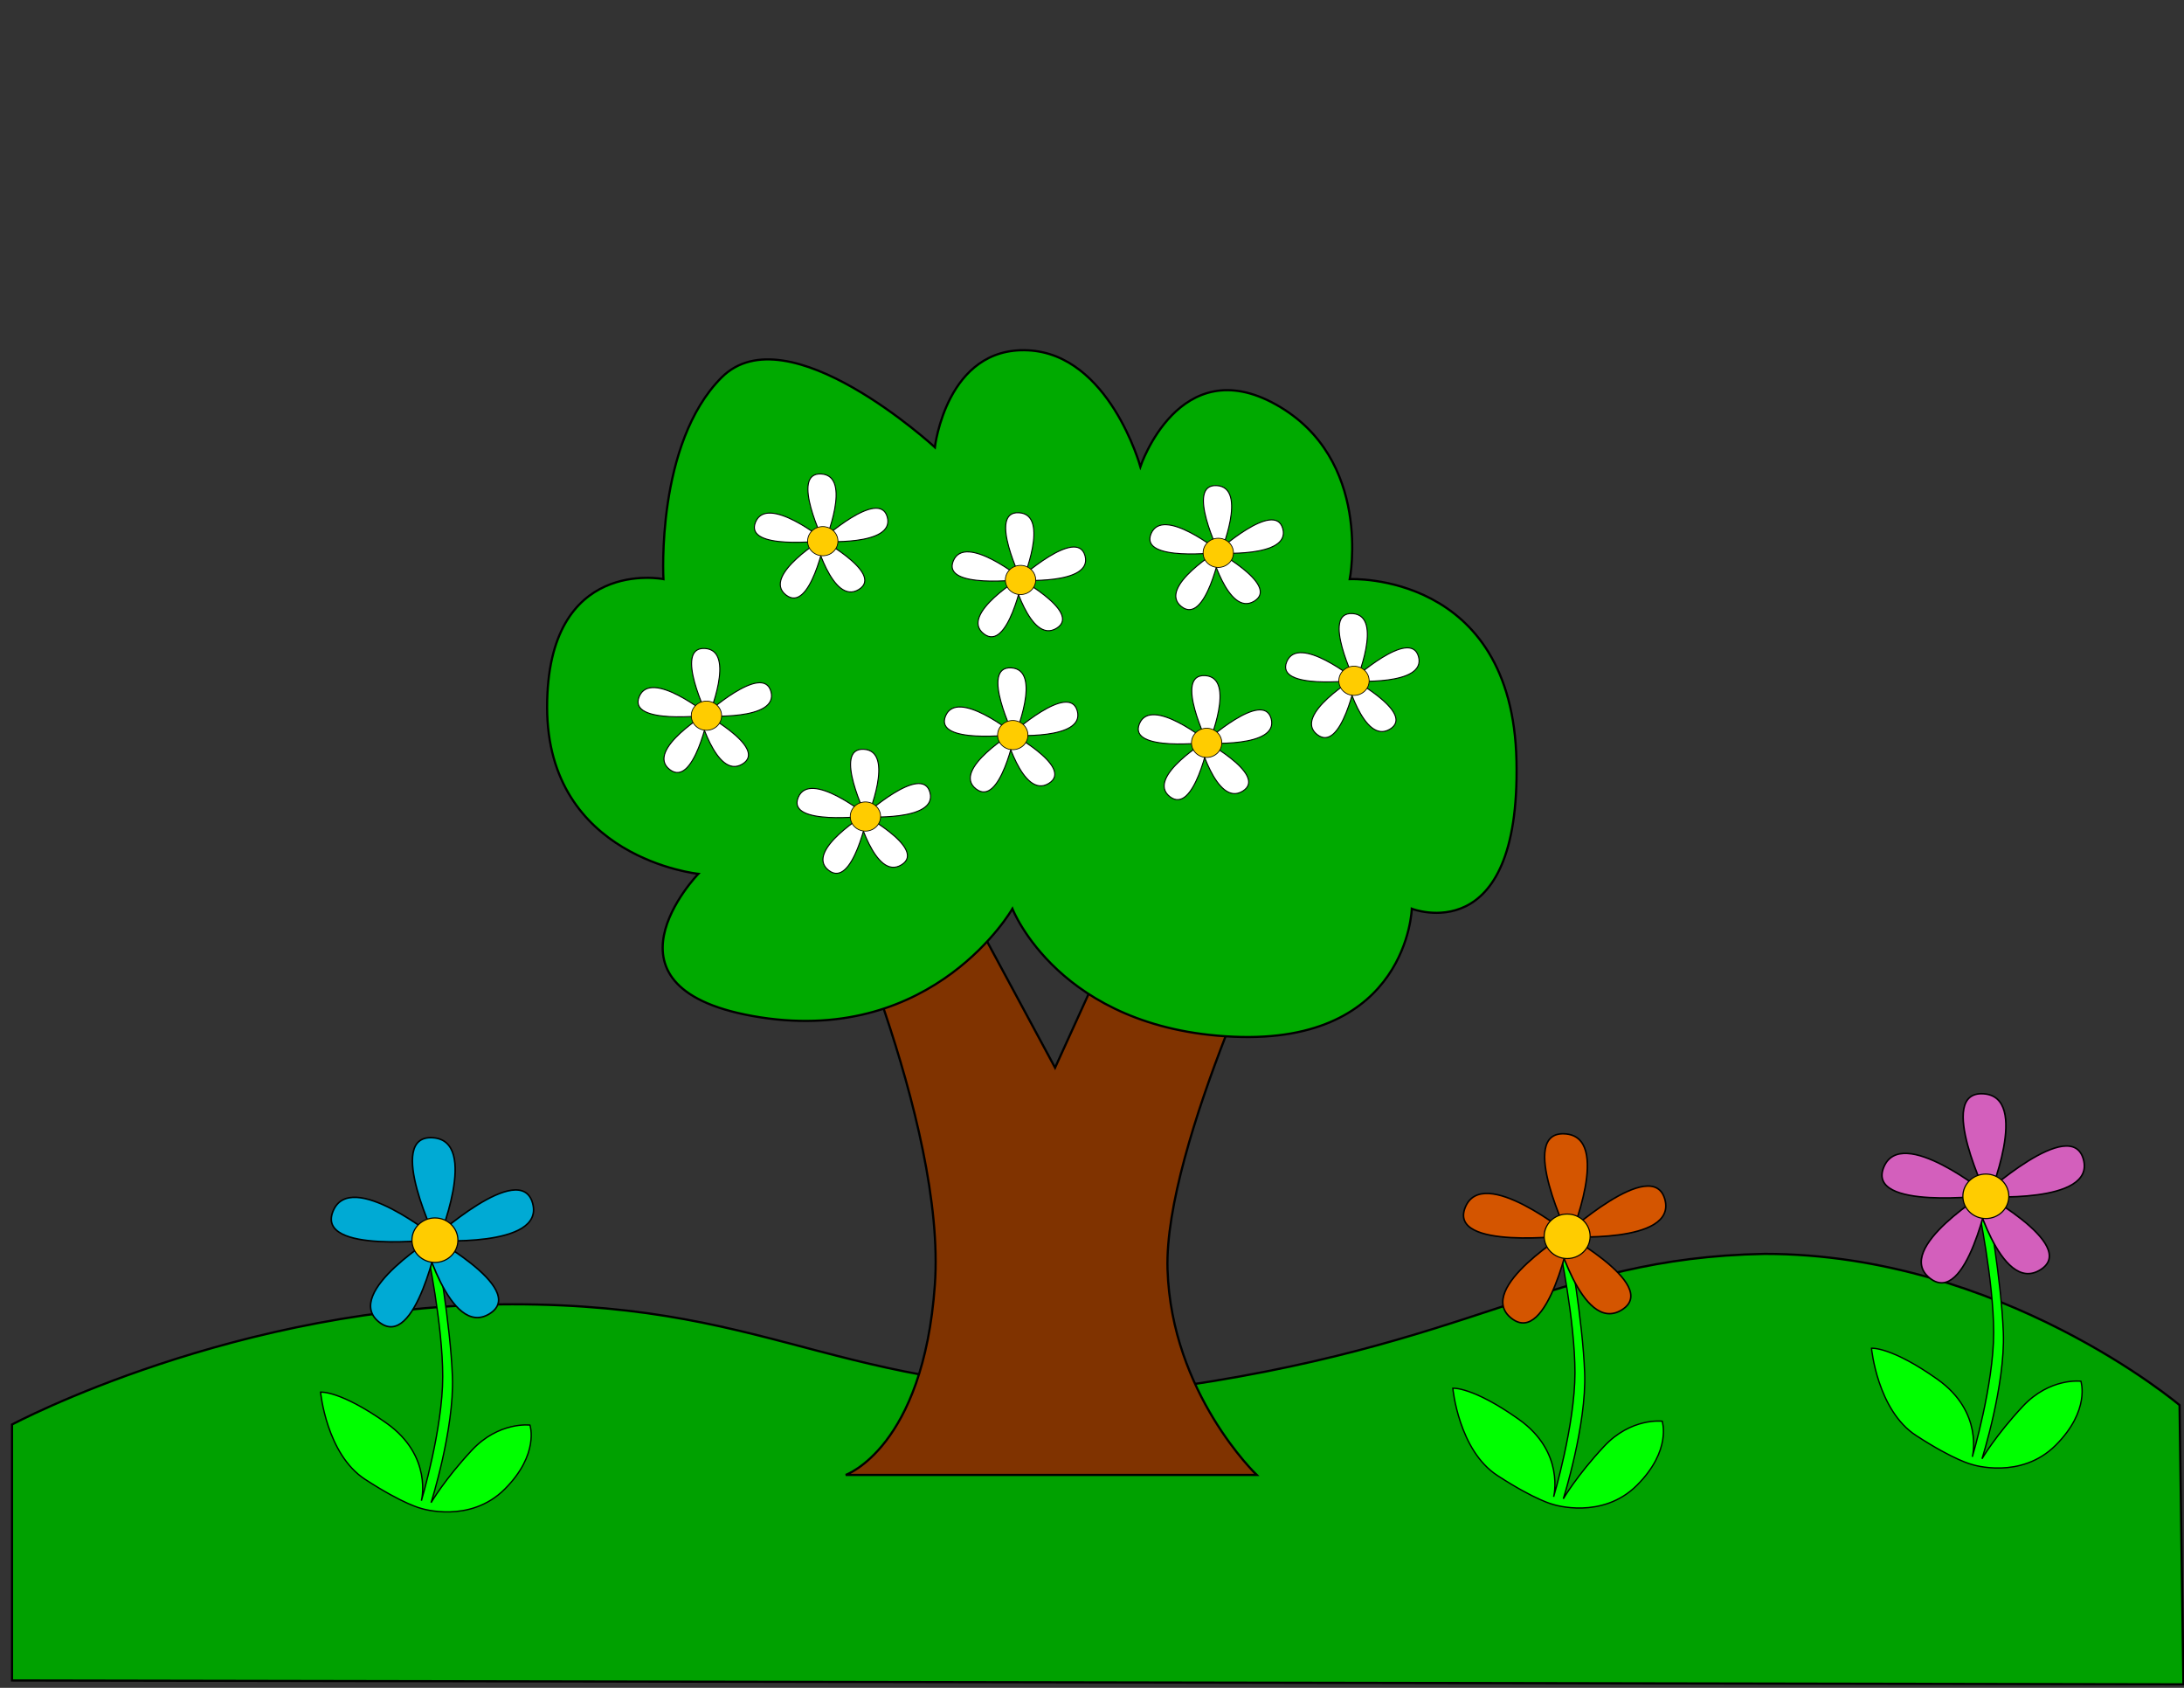 <?xml version="1.0" encoding="UTF-8" standalone="no"?>
<!-- Created with Inkscape (http://www.inkscape.org/) -->

<svg
   xmlns:dc="http://purl.org/dc/elements/1.1/"
   xmlns:cc="http://creativecommons.org/ns#"
   xmlns:rdf="http://www.w3.org/1999/02/22-rdf-syntax-ns#"
   xmlns:svg="http://www.w3.org/2000/svg"
   xmlns="http://www.w3.org/2000/svg"
   xmlns:sodipodi="http://sodipodi.sourceforge.net/DTD/sodipodi-0.dtd"
   xmlns:inkscape="http://www.inkscape.org/namespaces/inkscape"
   viewBox="0 0 990 765"
   preserveAspectRatio="xMidYMid"
   id="svg24723"
   version="1.1"
   inkscape:version="0.48.0 r9654"
   sodipodi:docname="spring.svg">
  <rect x="0" y="0" width="990" height="765" fill="#333333" stroke="none"/>
  <defs
     id="defs24725" />
  <sodipodi:namedview
     inkscape:document-units="in"
     pagecolor="#ffffff"
     bordercolor="#666666"
     borderopacity="1.0"
     inkscape:pageopacity="0.0"
     inkscape:pageshadow="2"
     inkscape:zoom="0.43415836"
     inkscape:cx="490"
     inkscape:cy="380"
     inkscape:current-layer="layer1"
     id="namedview24727"
     showgrid="false"
     inkscape:window-width="737"
     inkscape:window-height="541"
     inkscape:window-x="198"
     inkscape:window-y="57"
     inkscape:window-maximized="0" />
  <g
     inkscape:label="Layer 1"
     inkscape:groupmode="layer"
     id="layer1">
    <g
       id="g4931"
       transform="matrix(1.74,0,0,1.74,-34.98,-266.201)">
      <path
         sodipodi:nodetypes="cscccccc"
         inkscape:connector-curvature="0"
         id="path4855"
         d="m 23.234,524.052 c 0,0 58.589,-31.315 130.31,-31.315 71.721,0 85.863,25.254 167.685,22.223 83.826,-11.195 102.87,-34.339 158.594,-35.355 61.619,0 108.086,39.396 108.086,39.396 l 1.01,72.731 -565.685,-1.01 z"
         style="fill:#00a100;fill-opacity:1;stroke:#000000;stroke-width:0.575px;stroke-linecap:butt;stroke-linejoin:miter;stroke-opacity:1" />
      <g
         transform="translate(261.183,144.286)"
         id="g4578">
        <path
           style="fill:#00ff00;fill-opacity:1;stroke:#000000;stroke-width:0.345;stroke-linecap:butt;stroke-linejoin:miter;stroke-miterlimit:4;stroke-opacity:1;stroke-dasharray:none"
           d="m 274.256,260.67 c 0,0 4.041,19.193 4.041,32.83 0,13.637 -5.556,32.325 -5.556,32.325 0,0 3.03,-11.617 -9.091,-20.203 -12.122,-8.586 -17.173,-8.081 -17.173,-8.081 0,0 1.515,16.162 11.617,22.728 10.102,6.566 14.647,7.576 14.647,7.576 0,0 12.627,4.041 21.718,-5.051 9.091,-9.091 6.566,-16.668 6.566,-16.668 0,0 -8.081,-1.01 -15.152,6.566 -7.071,7.576 -10.607,13.637 -10.607,13.637 0,0 6.061,-19.193 5.556,-32.83 -0.505,-13.637 -4.041,-33.335 -4.041,-33.335 z"
           id="path4566"
           inkscape:connector-curvature="0"
           transform="translate(0,62.362)"
           sodipodi:nodetypes="cscscscscscscc" />
        <g
           id="g4558"
           transform="matrix(-0.524,0,0,0.507,373.579,140.222)">
          <path
             inkscape:connector-curvature="0"
             id="path3780"
             d="m 184.578,356.556 c 0,0 -21.433,-52.582 2.422,-54.009 23.855,-1.426 -2.422,54.009 -2.422,54.009 z"
             style="fill:#d35fbc;stroke:#000000;stroke-width:0.781px;stroke-linecap:butt;stroke-linejoin:miter;stroke-opacity:1" />
          <path
             style="fill:#d35fbc;stroke:#000000;stroke-width:0.781px;stroke-linecap:butt;stroke-linejoin:miter;stroke-opacity:1"
             d="m 187.797,355.306 c 0,0 -56.632,4.135 -50.617,-18.993 6.015,-23.128 50.617,18.993 50.617,18.993 z"
             id="path3782"
             inkscape:connector-curvature="0" />
          <path
             inkscape:connector-curvature="0"
             id="path3784"
             d="m 192.348,350.735 c 0,0 -13.568,55.138 -33.705,42.27 -20.137,-12.867 33.705,-42.27 33.705,-42.27 z"
             style="fill:#d35fbc;stroke:#000000;stroke-width:0.781px;stroke-linecap:butt;stroke-linejoin:miter;stroke-opacity:1" />
          <path
             style="fill:#d35fbc;stroke:#000000;stroke-width:0.781px;stroke-linecap:butt;stroke-linejoin:miter;stroke-opacity:1"
             d="m 183.834,352.126 c 0,0 48.247,29.942 29.786,45.117 -18.46,15.175 -29.786,-45.117 -29.786,-45.117 z"
             id="path3786"
             inkscape:connector-curvature="0" />
          <path
             inkscape:connector-curvature="0"
             id="path3788"
             d="m 184.388,354.726 c 0,0 43.386,-36.633 52.114,-14.386 8.728,22.246 -52.114,14.386 -52.114,14.386 z"
             style="fill:#d35fbc;stroke:#000000;stroke-width:0.781px;stroke-linecap:butt;stroke-linejoin:miter;stroke-opacity:1" />
          <path
             style="fill:#ffcc00;stroke:#000000;stroke-width:0.575;stroke-opacity:1"
             transform="translate(0,62.362)"
             d="m 197.143,292.857 c 0,6.312 -5.117,11.429 -11.429,11.429 -6.312,0 -11.429,-5.117 -11.429,-11.429 0,-6.312 5.117,-11.429 11.429,-11.429 6.312,0 11.429,5.117 11.429,11.429 z"
             sodipodi:ry="11.428572"
             sodipodi:rx="11.428572"
             sodipodi:cy="292.85715"
             sodipodi:cx="185.71428"
             id="path3778"
             sodipodi:type="arc" />
        </g>
      </g>
      <g
         id="g4627">
        <path
           sodipodi:nodetypes="cscscscscscscc"
           inkscape:connector-curvature="0"
           id="path4590"
           d="m 131.399,478.746 c 0,0 4.041,19.193 4.041,32.83 0,13.637 -5.556,32.325 -5.556,32.325 0,0 3.03,-11.617 -9.091,-20.203 -12.122,-8.586 -17.173,-8.081 -17.173,-8.081 0,0 1.515,16.162 11.617,22.728 10.102,6.566 14.647,7.576 14.647,7.576 0,0 12.627,4.041 21.718,-5.051 9.091,-9.091 6.566,-16.668 6.566,-16.668 0,0 -8.081,-1.01 -15.152,6.566 -7.071,7.576 -10.607,13.637 -10.607,13.637 0,0 6.061,-19.193 5.556,-32.83 -0.505,-13.637 -4.041,-33.335 -4.041,-33.335 z"
           style="fill:#00ff00;fill-opacity:1;stroke:#000000;stroke-width:0.345;stroke-linecap:butt;stroke-linejoin:miter;stroke-miterlimit:4;stroke-opacity:1;stroke-dasharray:none" />
        <g
           id="g4620"
           style="fill:#00aad4">
          <path
             style="fill:#00aad4;stroke:#000000;stroke-width:0.402px;stroke-linecap:butt;stroke-linejoin:miter;stroke-opacity:1"
             d="m 134.052,476.727 c 0,0 11.225,-26.662 -1.268,-27.385 -12.493,-0.723 1.268,27.385 1.268,27.385 z"
             id="path4594"
             inkscape:connector-curvature="0" />
          <path
             inkscape:connector-curvature="0"
             id="path4596"
             d="m 132.366,476.093 c 0,0 29.66,2.097 26.51,-9.63 -3.15,-11.727 -26.51,9.63 -26.51,9.63 z"
             style="fill:#00aad4;stroke:#000000;stroke-width:0.402px;stroke-linecap:butt;stroke-linejoin:miter;stroke-opacity:1" />
          <path
             style="fill:#00aad4;stroke:#000000;stroke-width:0.402px;stroke-linecap:butt;stroke-linejoin:miter;stroke-opacity:1"
             d="m 129.983,473.776 c 0,0 7.106,27.957 17.652,21.433 10.547,-6.524 -17.652,-21.433 -17.652,-21.433 z"
             id="path4598"
             inkscape:connector-curvature="0" />
          <path
             inkscape:connector-curvature="0"
             id="path4600"
             d="m 134.442,474.481 c 0,0 -25.268,15.182 -15.6,22.877 9.668,7.695 15.6,-22.877 15.6,-22.877 z"
             style="fill:#00aad4;stroke:#000000;stroke-width:0.402px;stroke-linecap:butt;stroke-linejoin:miter;stroke-opacity:1" />
          <path
             style="fill:#00aad4;stroke:#000000;stroke-width:0.402px;stroke-linecap:butt;stroke-linejoin:miter;stroke-opacity:1"
             d="m 134.152,475.799 c 0,0 -22.723,-18.574 -27.294,-7.295 -4.571,11.28 27.294,7.295 27.294,7.295 z"
             id="path4602"
             inkscape:connector-curvature="0" />
        </g>
        <path
           style="fill:#ffcc00;stroke:#000000;stroke-width:0.575;stroke-opacity:1"
           transform="matrix(-0.524,0,0,0.507,230.722,327.557)"
           d="m 197.143,292.857 c 0,6.312 -5.117,11.429 -11.429,11.429 -6.312,0 -11.429,-5.117 -11.429,-11.429 0,-6.312 5.117,-11.429 11.429,-11.429 6.312,0 11.429,5.117 11.429,11.429 z"
           sodipodi:ry="11.428572"
           sodipodi:rx="11.428572"
           sodipodi:cy="292.85715"
           sodipodi:cx="185.71428"
           id="path4604"
           sodipodi:type="arc" />
      </g>
      <g
         transform="translate(93.944,-4.041)"
         id="g4663">
        <path
           style="fill:#00ff00;fill-opacity:1;stroke:#000000;stroke-width:0.345;stroke-linecap:butt;stroke-linejoin:miter;stroke-miterlimit:4;stroke-opacity:1;stroke-dasharray:none"
           d="m 332.42,481.777 c 0,0 4.041,19.193 4.041,32.83 0,13.637 -5.556,32.325 -5.556,32.325 0,0 3.03,-11.617 -9.091,-20.203 -12.122,-8.586 -17.173,-8.081 -17.173,-8.081 0,0 1.515,16.162 11.617,22.728 10.102,6.566 14.647,7.576 14.647,7.576 0,0 12.627,4.041 21.718,-5.051 9.091,-9.091 6.566,-16.668 6.566,-16.668 0,0 -8.081,-1.01 -15.152,6.566 -7.071,7.576 -10.607,13.637 -10.607,13.637 0,0 6.061,-19.193 5.556,-32.83 -0.505,-13.637 -4.041,-33.335 -4.041,-33.335 z"
           id="path4639"
           inkscape:connector-curvature="0"
           sodipodi:nodetypes="cscscscscscscc" />
        <g
           style="fill:#d45500"
           id="g4641"
           transform="translate(201.02,3.03)">
          <path
             inkscape:connector-curvature="0"
             id="path4643"
             d="m 134.052,476.727 c 0,0 11.225,-26.662 -1.268,-27.385 -12.493,-0.723 1.268,27.385 1.268,27.385 z"
             style="fill:#d45500;stroke:#000000;stroke-width:0.402px;stroke-linecap:butt;stroke-linejoin:miter;stroke-opacity:1" />
          <path
             style="fill:#d45500;stroke:#000000;stroke-width:0.402px;stroke-linecap:butt;stroke-linejoin:miter;stroke-opacity:1"
             d="m 132.366,476.093 c 0,0 29.66,2.097 26.51,-9.63 -3.15,-11.727 -26.51,9.63 -26.51,9.63 z"
             id="path4645"
             inkscape:connector-curvature="0" />
          <path
             inkscape:connector-curvature="0"
             id="path4647"
             d="m 129.983,473.776 c 0,0 7.106,27.957 17.652,21.433 10.547,-6.524 -17.652,-21.433 -17.652,-21.433 z"
             style="fill:#d45500;stroke:#000000;stroke-width:0.402px;stroke-linecap:butt;stroke-linejoin:miter;stroke-opacity:1" />
          <path
             style="fill:#d45500;stroke:#000000;stroke-width:0.402px;stroke-linecap:butt;stroke-linejoin:miter;stroke-opacity:1"
             d="m 134.442,474.481 c 0,0 -25.268,15.182 -15.6,22.877 9.668,7.695 15.6,-22.877 15.6,-22.877 z"
             id="path4649"
             inkscape:connector-curvature="0" />
          <path
             inkscape:connector-curvature="0"
             id="path4651"
             d="m 134.152,475.799 c 0,0 -22.723,-18.574 -27.294,-7.295 -4.571,11.28 27.294,7.295 27.294,7.295 z"
             style="fill:#d45500;stroke:#000000;stroke-width:0.402px;stroke-linecap:butt;stroke-linejoin:miter;stroke-opacity:1" />
        </g>
        <path
           sodipodi:type="arc"
           id="path4653"
           sodipodi:cx="185.71428"
           sodipodi:cy="292.85715"
           sodipodi:rx="11.428572"
           sodipodi:ry="11.428572"
           d="m 197.143,292.857 c 0,6.312 -5.117,11.429 -11.429,11.429 -6.312,0 -11.429,-5.117 -11.429,-11.429 0,-6.312 5.117,-11.429 11.429,-11.429 6.312,0 11.429,5.117 11.429,11.429 z"
           transform="matrix(-0.524,0,0,0.507,431.743,330.587)"
           style="fill:#ffcc00;stroke:#000000;stroke-width:0.575;stroke-opacity:1" />
      </g>
      <path
         transform="translate(0,62.362)"
         inkscape:connector-curvature="0"
         id="path4673"
         d="m 240.416,474.822 c 0,0 20.203,-7.071 23.233,-49.497 3.03,-42.426 -28.284,-110.107 -28.284,-110.107 l 24.244,-12.122 35.355,65.66 30.305,-66.67 30.305,21.213 c 0,0 -32.325,65.66 -31.315,97.985 1.01,32.325 23.234,53.538 23.234,53.538 z"
         style="fill:#803300;stroke:#000000;stroke-width:0.575px;stroke-linecap:butt;stroke-linejoin:miter;stroke-opacity:1" />
      <path
         transform="translate(0,62.362)"
         inkscape:connector-curvature="0"
         id="path4675"
         d="m 263.65,207.132 c 0,0 -38.386,-35.355 -55.558,-18.183 -17.173,17.173 -15.152,52.528 -15.152,52.528 0,0 -30.305,-6.061 -30.305,33.335 0,39.396 39.396,43.437 39.396,43.437 0,0 -29.294,30.305 16.162,37.376 45.457,7.071 65.66,-28.284 65.66,-28.284 0,0 12.122,31.315 57.579,33.335 45.457,2.02 46.467,-33.335 46.467,-33.335 0,0 28.284,11.112 27.274,-38.386 -1.01,-49.497 -43.437,-47.477 -43.437,-47.477 0,0 6.061,-31.315 -19.193,-45.457 -25.254,-14.142 -35.355,16.162 -35.355,16.162 0,0 -8.081,-29.294 -29.294,-30.305 -21.213,-1.01 -24.244,25.254 -24.244,25.254 z"
         style="fill:#00aa00;stroke:#000000;stroke-width:0.575px;stroke-linecap:butt;stroke-linejoin:miter;stroke-opacity:1" />
      <g
         transform="matrix(0.66,0,0,0.656,-120.269,79.706)"
         id="g4734">
        <g
           id="g4727"
           style="fill:#ffffff">
          <path
             style="fill:#ffffff;stroke:#000000;stroke-width:0.402px;stroke-linecap:butt;stroke-linejoin:miter;stroke-opacity:1"
             d="m 538.093,327.298 c 0,0 11.225,-26.662 -1.268,-27.385 -12.493,-0.723 1.268,27.385 1.268,27.385 z"
             id="path4701"
             inkscape:connector-curvature="0" />
          <path
             inkscape:connector-curvature="0"
             id="path4703"
             d="m 536.407,326.664 c 0,0 29.66,2.097 26.51,-9.63 -3.15,-11.727 -26.51,9.63 -26.51,9.63 z"
             style="fill:#ffffff;stroke:#000000;stroke-width:0.402px;stroke-linecap:butt;stroke-linejoin:miter;stroke-opacity:1" />
          <path
             style="fill:#ffffff;stroke:#000000;stroke-width:0.402px;stroke-linecap:butt;stroke-linejoin:miter;stroke-opacity:1"
             d="m 534.023,324.347 c 0,0 7.106,27.957 17.652,21.433 10.547,-6.524 -17.652,-21.433 -17.652,-21.433 z"
             id="path4705"
             inkscape:connector-curvature="0" />
          <path
             inkscape:connector-curvature="0"
             id="path4707"
             d="m 538.483,325.052 c 0,0 -25.268,15.182 -15.6,22.877 9.668,7.695 15.6,-22.877 15.6,-22.877 z"
             style="fill:#ffffff;stroke:#000000;stroke-width:0.402px;stroke-linecap:butt;stroke-linejoin:miter;stroke-opacity:1" />
          <path
             style="fill:#ffffff;stroke:#000000;stroke-width:0.402px;stroke-linecap:butt;stroke-linejoin:miter;stroke-opacity:1"
             d="m 538.192,326.37 c 0,0 -22.723,-18.574 -27.294,-7.295 -4.571,11.28 27.294,7.295 27.294,7.295 z"
             id="path4709"
             inkscape:connector-curvature="0" />
        </g>
        <path
           style="fill:#ffcc00;stroke:#000000;stroke-width:0.575;stroke-opacity:1"
           transform="matrix(-0.524,0,0,0.507,634.763,178.128)"
           d="m 197.143,292.857 c 0,6.312 -5.117,11.429 -11.429,11.429 -6.312,0 -11.429,-5.117 -11.429,-11.429 0,-6.312 5.117,-11.429 11.429,-11.429 6.312,0 11.429,5.117 11.429,11.429 z"
           sodipodi:ry="11.428572"
           sodipodi:rx="11.428572"
           sodipodi:cy="292.85715"
           sodipodi:cx="185.71428"
           id="path4711"
           sodipodi:type="arc" />
      </g>
      <g
         id="g4743"
         transform="matrix(0.66,0,0,0.656,-68.751,89.808)">
        <g
           style="fill:#ffffff"
           id="g4745">
          <path
             inkscape:connector-curvature="0"
             id="path4747"
             d="m 538.093,327.298 c 0,0 11.225,-26.662 -1.268,-27.385 -12.493,-0.723 1.268,27.385 1.268,27.385 z"
             style="fill:#ffffff;stroke:#000000;stroke-width:0.402px;stroke-linecap:butt;stroke-linejoin:miter;stroke-opacity:1" />
          <path
             style="fill:#ffffff;stroke:#000000;stroke-width:0.402px;stroke-linecap:butt;stroke-linejoin:miter;stroke-opacity:1"
             d="m 536.407,326.664 c 0,0 29.66,2.097 26.51,-9.63 -3.15,-11.727 -26.51,9.63 -26.51,9.63 z"
             id="path4749"
             inkscape:connector-curvature="0" />
          <path
             inkscape:connector-curvature="0"
             id="path4751"
             d="m 534.023,324.347 c 0,0 7.106,27.957 17.652,21.433 10.547,-6.524 -17.652,-21.433 -17.652,-21.433 z"
             style="fill:#ffffff;stroke:#000000;stroke-width:0.402px;stroke-linecap:butt;stroke-linejoin:miter;stroke-opacity:1" />
          <path
             style="fill:#ffffff;stroke:#000000;stroke-width:0.402px;stroke-linecap:butt;stroke-linejoin:miter;stroke-opacity:1"
             d="m 538.483,325.052 c 0,0 -25.268,15.182 -15.6,22.877 9.668,7.695 15.6,-22.877 15.6,-22.877 z"
             id="path4753"
             inkscape:connector-curvature="0" />
          <path
             inkscape:connector-curvature="0"
             id="path4755"
             d="m 538.192,326.37 c 0,0 -22.723,-18.574 -27.294,-7.295 -4.571,11.28 27.294,7.295 27.294,7.295 z"
             style="fill:#ffffff;stroke:#000000;stroke-width:0.402px;stroke-linecap:butt;stroke-linejoin:miter;stroke-opacity:1" />
        </g>
        <path
           sodipodi:type="arc"
           id="path4757"
           sodipodi:cx="185.71428"
           sodipodi:cy="292.85715"
           sodipodi:rx="11.428572"
           sodipodi:ry="11.428572"
           d="m 197.143,292.857 c 0,6.312 -5.117,11.429 -11.429,11.429 -6.312,0 -11.429,-5.117 -11.429,-11.429 0,-6.312 5.117,-11.429 11.429,-11.429 6.312,0 11.429,5.117 11.429,11.429 z"
           transform="matrix(-0.524,0,0,0.507,634.763,178.128)"
           style="fill:#ffcc00;stroke:#000000;stroke-width:0.575;stroke-opacity:1" />
      </g>
      <g
         transform="matrix(0.66,0,0,0.656,-17.233,82.737)"
         id="g4759">
        <g
           id="g4761"
           style="fill:#ffffff">
          <path
             style="fill:#ffffff;stroke:#000000;stroke-width:0.402px;stroke-linecap:butt;stroke-linejoin:miter;stroke-opacity:1"
             d="m 538.093,327.298 c 0,0 11.225,-26.662 -1.268,-27.385 -12.493,-0.723 1.268,27.385 1.268,27.385 z"
             id="path4763"
             inkscape:connector-curvature="0" />
          <path
             inkscape:connector-curvature="0"
             id="path4765"
             d="m 536.407,326.664 c 0,0 29.66,2.097 26.51,-9.63 -3.15,-11.727 -26.51,9.63 -26.51,9.63 z"
             style="fill:#ffffff;stroke:#000000;stroke-width:0.402px;stroke-linecap:butt;stroke-linejoin:miter;stroke-opacity:1" />
          <path
             style="fill:#ffffff;stroke:#000000;stroke-width:0.402px;stroke-linecap:butt;stroke-linejoin:miter;stroke-opacity:1"
             d="m 534.023,324.347 c 0,0 7.106,27.957 17.652,21.433 10.547,-6.524 -17.652,-21.433 -17.652,-21.433 z"
             id="path4767"
             inkscape:connector-curvature="0" />
          <path
             inkscape:connector-curvature="0"
             id="path4769"
             d="m 538.483,325.052 c 0,0 -25.268,15.182 -15.6,22.877 9.668,7.695 15.6,-22.877 15.6,-22.877 z"
             style="fill:#ffffff;stroke:#000000;stroke-width:0.402px;stroke-linecap:butt;stroke-linejoin:miter;stroke-opacity:1" />
          <path
             style="fill:#ffffff;stroke:#000000;stroke-width:0.402px;stroke-linecap:butt;stroke-linejoin:miter;stroke-opacity:1"
             d="m 538.192,326.37 c 0,0 -22.723,-18.574 -27.294,-7.295 -4.571,11.28 27.294,7.295 27.294,7.295 z"
             id="path4771"
             inkscape:connector-curvature="0" />
        </g>
        <path
           style="fill:#ffcc00;stroke:#000000;stroke-width:0.575;stroke-opacity:1"
           transform="matrix(-0.524,0,0,0.507,634.763,178.128)"
           d="m 197.143,292.857 c 0,6.312 -5.117,11.429 -11.429,11.429 -6.312,0 -11.429,-5.117 -11.429,-11.429 0,-6.312 5.117,-11.429 11.429,-11.429 6.312,0 11.429,5.117 11.429,11.429 z"
           sodipodi:ry="11.428572"
           sodipodi:rx="11.428572"
           sodipodi:cy="292.85715"
           sodipodi:cx="185.71428"
           id="path4773"
           sodipodi:type="arc" />
      </g>
      <g
         id="g4775"
         transform="matrix(0.66,0,0,0.656,18.122,116.072)">
        <g
           style="fill:#ffffff"
           id="g4777">
          <path
             inkscape:connector-curvature="0"
             id="path4779"
             d="m 538.093,327.298 c 0,0 11.225,-26.662 -1.268,-27.385 -12.493,-0.723 1.268,27.385 1.268,27.385 z"
             style="fill:#ffffff;stroke:#000000;stroke-width:0.402px;stroke-linecap:butt;stroke-linejoin:miter;stroke-opacity:1" />
          <path
             style="fill:#ffffff;stroke:#000000;stroke-width:0.402px;stroke-linecap:butt;stroke-linejoin:miter;stroke-opacity:1"
             d="m 536.407,326.664 c 0,0 29.66,2.097 26.51,-9.63 -3.15,-11.727 -26.51,9.63 -26.51,9.63 z"
             id="path4781"
             inkscape:connector-curvature="0" />
          <path
             inkscape:connector-curvature="0"
             id="path4783"
             d="m 534.023,324.347 c 0,0 7.106,27.957 17.652,21.433 10.547,-6.524 -17.652,-21.433 -17.652,-21.433 z"
             style="fill:#ffffff;stroke:#000000;stroke-width:0.402px;stroke-linecap:butt;stroke-linejoin:miter;stroke-opacity:1" />
          <path
             style="fill:#ffffff;stroke:#000000;stroke-width:0.402px;stroke-linecap:butt;stroke-linejoin:miter;stroke-opacity:1"
             d="m 538.483,325.052 c 0,0 -25.268,15.182 -15.6,22.877 9.668,7.695 15.6,-22.877 15.6,-22.877 z"
             id="path4785"
             inkscape:connector-curvature="0" />
          <path
             inkscape:connector-curvature="0"
             id="path4787"
             d="m 538.192,326.37 c 0,0 -22.723,-18.574 -27.294,-7.295 -4.571,11.28 27.294,7.295 27.294,7.295 z"
             style="fill:#ffffff;stroke:#000000;stroke-width:0.402px;stroke-linecap:butt;stroke-linejoin:miter;stroke-opacity:1" />
        </g>
        <path
           sodipodi:type="arc"
           id="path4789"
           sodipodi:cx="185.71428"
           sodipodi:cy="292.85715"
           sodipodi:rx="11.428572"
           sodipodi:ry="11.428572"
           d="m 197.143,292.857 c 0,6.312 -5.117,11.429 -11.429,11.429 -6.312,0 -11.429,-5.117 -11.429,-11.429 0,-6.312 5.117,-11.429 11.429,-11.429 6.312,0 11.429,5.117 11.429,11.429 z"
           transform="matrix(-0.524,0,0,0.507,634.763,178.128)"
           style="fill:#ffcc00;stroke:#000000;stroke-width:0.575;stroke-opacity:1" />
      </g>
      <g
         transform="matrix(0.66,0,0,0.656,-20.264,132.234)"
         id="g4791">
        <g
           id="g4793"
           style="fill:#ffffff">
          <path
             style="fill:#ffffff;stroke:#000000;stroke-width:0.402px;stroke-linecap:butt;stroke-linejoin:miter;stroke-opacity:1"
             d="m 538.093,327.298 c 0,0 11.225,-26.662 -1.268,-27.385 -12.493,-0.723 1.268,27.385 1.268,27.385 z"
             id="path4795"
             inkscape:connector-curvature="0" />
          <path
             inkscape:connector-curvature="0"
             id="path4797"
             d="m 536.407,326.664 c 0,0 29.66,2.097 26.51,-9.63 -3.15,-11.727 -26.51,9.63 -26.51,9.63 z"
             style="fill:#ffffff;stroke:#000000;stroke-width:0.402px;stroke-linecap:butt;stroke-linejoin:miter;stroke-opacity:1" />
          <path
             style="fill:#ffffff;stroke:#000000;stroke-width:0.402px;stroke-linecap:butt;stroke-linejoin:miter;stroke-opacity:1"
             d="m 534.023,324.347 c 0,0 7.106,27.957 17.652,21.433 10.547,-6.524 -17.652,-21.433 -17.652,-21.433 z"
             id="path4799"
             inkscape:connector-curvature="0" />
          <path
             inkscape:connector-curvature="0"
             id="path4801"
             d="m 538.483,325.052 c 0,0 -25.268,15.182 -15.6,22.877 9.668,7.695 15.6,-22.877 15.6,-22.877 z"
             style="fill:#ffffff;stroke:#000000;stroke-width:0.402px;stroke-linecap:butt;stroke-linejoin:miter;stroke-opacity:1" />
          <path
             style="fill:#ffffff;stroke:#000000;stroke-width:0.402px;stroke-linecap:butt;stroke-linejoin:miter;stroke-opacity:1"
             d="m 538.192,326.37 c 0,0 -22.723,-18.574 -27.294,-7.295 -4.571,11.28 27.294,7.295 27.294,7.295 z"
             id="path4803"
             inkscape:connector-curvature="0" />
        </g>
        <path
           style="fill:#ffcc00;stroke:#000000;stroke-width:0.575;stroke-opacity:1"
           transform="matrix(-0.524,0,0,0.507,634.763,178.128)"
           d="m 197.143,292.857 c 0,6.312 -5.117,11.429 -11.429,11.429 -6.312,0 -11.429,-5.117 -11.429,-11.429 0,-6.312 5.117,-11.429 11.429,-11.429 6.312,0 11.429,5.117 11.429,11.429 z"
           sodipodi:ry="11.428572"
           sodipodi:rx="11.428572"
           sodipodi:cy="292.85715"
           sodipodi:cx="185.71428"
           id="path4805"
           sodipodi:type="arc" />
      </g>
      <g
         id="g4807"
         transform="matrix(0.66,0,0,0.656,-70.772,130.214)">
        <g
           style="fill:#ffffff"
           id="g4809">
          <path
             inkscape:connector-curvature="0"
             id="path4811"
             d="m 538.093,327.298 c 0,0 11.225,-26.662 -1.268,-27.385 -12.493,-0.723 1.268,27.385 1.268,27.385 z"
             style="fill:#ffffff;stroke:#000000;stroke-width:0.402px;stroke-linecap:butt;stroke-linejoin:miter;stroke-opacity:1" />
          <path
             style="fill:#ffffff;stroke:#000000;stroke-width:0.402px;stroke-linecap:butt;stroke-linejoin:miter;stroke-opacity:1"
             d="m 536.407,326.664 c 0,0 29.66,2.097 26.51,-9.63 -3.15,-11.727 -26.51,9.63 -26.51,9.63 z"
             id="path4813"
             inkscape:connector-curvature="0" />
          <path
             inkscape:connector-curvature="0"
             id="path4815"
             d="m 534.023,324.347 c 0,0 7.106,27.957 17.652,21.433 10.547,-6.524 -17.652,-21.433 -17.652,-21.433 z"
             style="fill:#ffffff;stroke:#000000;stroke-width:0.402px;stroke-linecap:butt;stroke-linejoin:miter;stroke-opacity:1" />
          <path
             style="fill:#ffffff;stroke:#000000;stroke-width:0.402px;stroke-linecap:butt;stroke-linejoin:miter;stroke-opacity:1"
             d="m 538.483,325.052 c 0,0 -25.268,15.182 -15.6,22.877 9.668,7.695 15.6,-22.877 15.6,-22.877 z"
             id="path4817"
             inkscape:connector-curvature="0" />
          <path
             inkscape:connector-curvature="0"
             id="path4819"
             d="m 538.192,326.37 c 0,0 -22.723,-18.574 -27.294,-7.295 -4.571,11.28 27.294,7.295 27.294,7.295 z"
             style="fill:#ffffff;stroke:#000000;stroke-width:0.402px;stroke-linecap:butt;stroke-linejoin:miter;stroke-opacity:1" />
        </g>
        <path
           sodipodi:type="arc"
           id="path4821"
           sodipodi:cx="185.71428"
           sodipodi:cy="292.85715"
           sodipodi:rx="11.428572"
           sodipodi:ry="11.428572"
           d="m 197.143,292.857 c 0,6.312 -5.117,11.429 -11.429,11.429 -6.312,0 -11.429,-5.117 -11.429,-11.429 0,-6.312 5.117,-11.429 11.429,-11.429 6.312,0 11.429,5.117 11.429,11.429 z"
           transform="matrix(-0.524,0,0,0.507,634.763,178.128)"
           style="fill:#ffcc00;stroke:#000000;stroke-width:0.575;stroke-opacity:1" />
      </g>
      <g
         transform="matrix(0.66,0,0,0.656,-150.574,125.163)"
         id="g4823">
        <g
           id="g4825"
           style="fill:#ffffff">
          <path
             style="fill:#ffffff;stroke:#000000;stroke-width:0.402px;stroke-linecap:butt;stroke-linejoin:miter;stroke-opacity:1"
             d="m 538.093,327.298 c 0,0 11.225,-26.662 -1.268,-27.385 -12.493,-0.723 1.268,27.385 1.268,27.385 z"
             id="path4827"
             inkscape:connector-curvature="0" />
          <path
             inkscape:connector-curvature="0"
             id="path4829"
             d="m 536.407,326.664 c 0,0 29.66,2.097 26.51,-9.63 -3.15,-11.727 -26.51,9.63 -26.51,9.63 z"
             style="fill:#ffffff;stroke:#000000;stroke-width:0.402px;stroke-linecap:butt;stroke-linejoin:miter;stroke-opacity:1" />
          <path
             style="fill:#ffffff;stroke:#000000;stroke-width:0.402px;stroke-linecap:butt;stroke-linejoin:miter;stroke-opacity:1"
             d="m 534.023,324.347 c 0,0 7.106,27.957 17.652,21.433 10.547,-6.524 -17.652,-21.433 -17.652,-21.433 z"
             id="path4831"
             inkscape:connector-curvature="0" />
          <path
             inkscape:connector-curvature="0"
             id="path4833"
             d="m 538.483,325.052 c 0,0 -25.268,15.182 -15.6,22.877 9.668,7.695 15.6,-22.877 15.6,-22.877 z"
             style="fill:#ffffff;stroke:#000000;stroke-width:0.402px;stroke-linecap:butt;stroke-linejoin:miter;stroke-opacity:1" />
          <path
             style="fill:#ffffff;stroke:#000000;stroke-width:0.402px;stroke-linecap:butt;stroke-linejoin:miter;stroke-opacity:1"
             d="m 538.192,326.37 c 0,0 -22.723,-18.574 -27.294,-7.295 -4.571,11.28 27.294,7.295 27.294,7.295 z"
             id="path4835"
             inkscape:connector-curvature="0" />
        </g>
        <path
           style="fill:#ffcc00;stroke:#000000;stroke-width:0.575;stroke-opacity:1"
           transform="matrix(-0.524,0,0,0.507,634.763,178.128)"
           d="m 197.143,292.857 c 0,6.312 -5.117,11.429 -11.429,11.429 -6.312,0 -11.429,-5.117 -11.429,-11.429 0,-6.312 5.117,-11.429 11.429,-11.429 6.312,0 11.429,5.117 11.429,11.429 z"
           sodipodi:ry="11.428572"
           sodipodi:rx="11.428572"
           sodipodi:cy="292.85715"
           sodipodi:cx="185.71428"
           id="path4837"
           sodipodi:type="arc" />
      </g>
      <g
         id="g4839"
         transform="matrix(0.66,0,0,0.656,-109.157,151.427)">
        <g
           style="fill:#ffffff"
           id="g4841">
          <path
             inkscape:connector-curvature="0"
             id="path4843"
             d="m 538.093,327.298 c 0,0 11.225,-26.662 -1.268,-27.385 -12.493,-0.723 1.268,27.385 1.268,27.385 z"
             style="fill:#ffffff;stroke:#000000;stroke-width:0.402px;stroke-linecap:butt;stroke-linejoin:miter;stroke-opacity:1" />
          <path
             style="fill:#ffffff;stroke:#000000;stroke-width:0.402px;stroke-linecap:butt;stroke-linejoin:miter;stroke-opacity:1"
             d="m 536.407,326.664 c 0,0 29.66,2.097 26.51,-9.63 -3.15,-11.727 -26.51,9.63 -26.51,9.63 z"
             id="path4845"
             inkscape:connector-curvature="0" />
          <path
             inkscape:connector-curvature="0"
             id="path4847"
             d="m 534.023,324.347 c 0,0 7.106,27.957 17.652,21.433 10.547,-6.524 -17.652,-21.433 -17.652,-21.433 z"
             style="fill:#ffffff;stroke:#000000;stroke-width:0.402px;stroke-linecap:butt;stroke-linejoin:miter;stroke-opacity:1" />
          <path
             style="fill:#ffffff;stroke:#000000;stroke-width:0.402px;stroke-linecap:butt;stroke-linejoin:miter;stroke-opacity:1"
             d="m 538.483,325.052 c 0,0 -25.268,15.182 -15.6,22.877 9.668,7.695 15.6,-22.877 15.6,-22.877 z"
             id="path4849"
             inkscape:connector-curvature="0" />
          <path
             inkscape:connector-curvature="0"
             id="path4851"
             d="m 538.192,326.37 c 0,0 -22.723,-18.574 -27.294,-7.295 -4.571,11.28 27.294,7.295 27.294,7.295 z"
             style="fill:#ffffff;stroke:#000000;stroke-width:0.402px;stroke-linecap:butt;stroke-linejoin:miter;stroke-opacity:1" />
        </g>
        <path
           sodipodi:type="arc"
           id="path4853"
           sodipodi:cx="185.71428"
           sodipodi:cy="292.85715"
           sodipodi:rx="11.428572"
           sodipodi:ry="11.428572"
           d="m 197.143,292.857 c 0,6.312 -5.117,11.429 -11.429,11.429 -6.312,0 -11.429,-5.117 -11.429,-11.429 0,-6.312 5.117,-11.429 11.429,-11.429 6.312,0 11.429,5.117 11.429,11.429 z"
           transform="matrix(-0.524,0,0,0.507,634.763,178.128)"
           style="fill:#ffcc00;stroke:#000000;stroke-width:0.575;stroke-opacity:1" />
      </g>
    </g>
  </g>
</svg>
